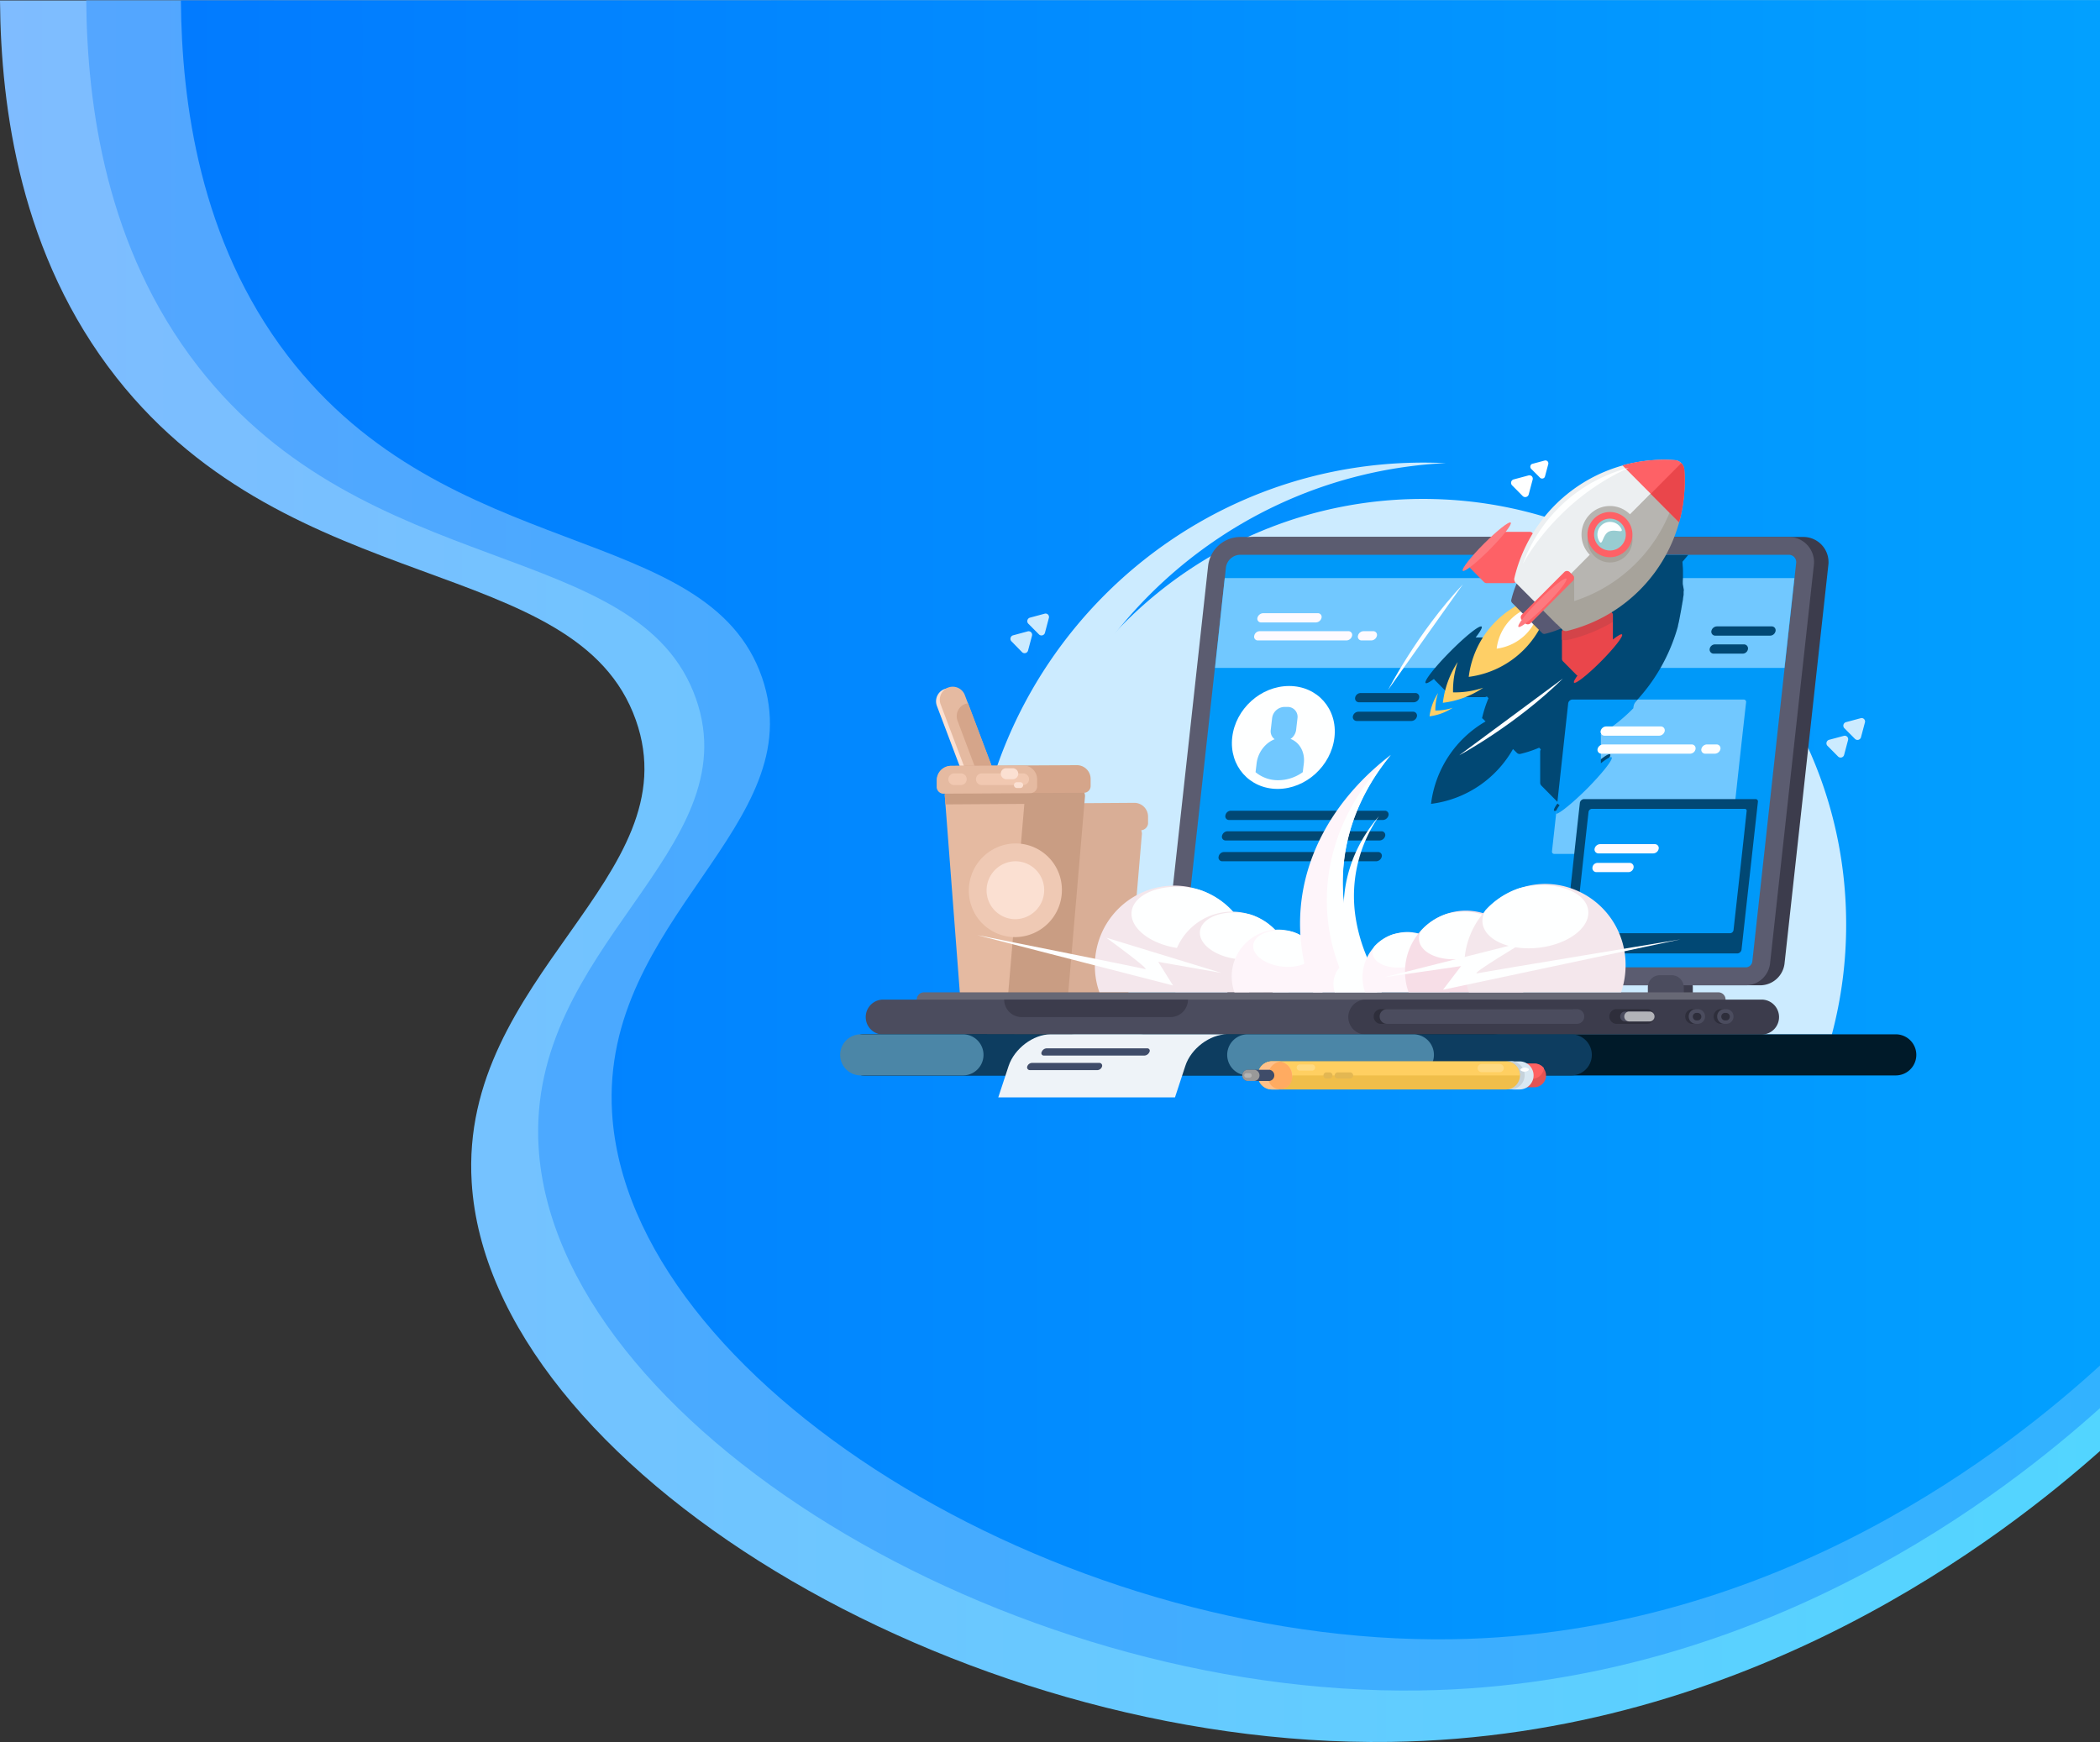 <svg id="Layer_2" data-name="Layer 2" xmlns="http://www.w3.org/2000/svg" xmlns:xlink="http://www.w3.org/1999/xlink" viewBox="0 0 936.89 777.25"><rect x="0" y="0" width="936.89" height="777.25" fill="#333333" stroke="none"/><defs><style>.cls-1{fill:url(#linear-gradient);}.cls-2{fill:url(#linear-gradient-2);}.cls-3{fill:url(#linear-gradient-3);}.cls-4{fill:#ccebff;}.cls-10,.cls-11,.cls-12,.cls-13,.cls-14,.cls-15,.cls-16,.cls-17,.cls-18,.cls-19,.cls-20,.cls-21,.cls-22,.cls-23,.cls-24,.cls-25,.cls-26,.cls-27,.cls-28,.cls-29,.cls-30,.cls-31,.cls-32,.cls-33,.cls-34,.cls-35,.cls-36,.cls-4,.cls-43,.cls-44,.cls-45,.cls-46,.cls-47,.cls-48,.cls-49,.cls-5,.cls-50,.cls-51,.cls-52,.cls-53,.cls-54,.cls-55,.cls-56,.cls-57,.cls-58,.cls-6,.cls-7,.cls-8,.cls-9{fill-rule:evenodd;}.cls-5{fill:#d9ae96;}.cls-6{fill:#fbe0d2;}.cls-7{fill:#e5baa1;}.cls-8{fill:#d5a58a;}.cls-9{fill:#c99d83;}.cls-10{fill:#efc9b4;}.cls-11{fill:#f1c8b1;}.cls-12{fill:#3c3c4c;}.cls-13{fill:#5b5c70;}.cls-14{fill:#0099f9;}.cls-15{fill:#014874;}.cls-16{fill:#71c8ff;}.cls-17{fill:#4b4c5e;}.cls-18{fill:#676875;}.cls-19{fill:#2e2e3b;}.cls-20{fill:#b2b3b8;}.cls-21{fill:#f4e7ec;}.cls-22{fill:#feffff;}.cls-23{fill:#fef5fa;}.cls-24{fill:#fdfaff;}.cls-25{fill:#001a29;}.cls-26{fill:#0d3d60;}.cls-27{fill:#4b86a7;}.cls-28{fill:#5c8094;}.cls-29{fill:#fecf66;}.cls-30,.cls-39{fill:#fe6166;}.cls-31,.cls-42{fill:#ea464b;}.cls-32{fill:#d34449;}.cls-33{fill:#585973;}.cls-34{fill:#eceff1;}.cls-35,.cls-38{fill:#a7a39b;}.cls-36,.cls-37{fill:#b7b5b1;}.cls-40{fill:#98ccd1;}.cls-41{fill:#fe7a7f;}.cls-43{fill:#e35454;}.cls-44{fill:#ff6161;}.cls-45{fill:#d9e8f2;}.cls-46{fill:#c5d2db;}.cls-47{fill:#f0be4a;}.cls-48{fill:#ffcf61;}.cls-49{fill:#ffc18a;}.cls-50{fill:#ffab61;}.cls-51{fill:#3f4c69;}.cls-52{fill:#999;}.cls-53{fill:#e3b752;}.cls-54{fill:#b3b3b3;}.cls-55{fill:#fff;}.cls-56{fill:#ffda82;}.cls-57{fill:#eef3f8;}.cls-58{fill:#f7dee7;}</style><linearGradient id="linear-gradient" y1="388.67" x2="936.89" y2="388.67" gradientUnits="userSpaceOnUse"><stop offset="0" stop-color="#7fbcff"/><stop offset="1" stop-color="#52d5ff"/></linearGradient><linearGradient id="linear-gradient-2" x1="38.48" y1="377.2" x2="936.89" y2="377.2" gradientUnits="userSpaceOnUse"><stop offset="0" stop-color="#54a6ff"/><stop offset="1" stop-color="#32b2ff"/></linearGradient><linearGradient id="linear-gradient-3" x1="80.7" y1="365.77" x2="936.89" y2="365.77" gradientUnits="userSpaceOnUse"><stop offset="0" stop-color="#027bff"/><stop offset="1" stop-color="#02a0ff"/></linearGradient></defs><title>rocket-illustration</title><path class="cls-1" d="M0,.2C.38,48.42,9.13,114.05,52,168.51c78.47,99.64,205.37,78.37,231.68,152.79,24.78,70.09-78.94,114-73.24,206.26C218.29,654.34,427,780,620.4,777.2,781,774.88,895.09,684.45,936.89,647.41V.1Z"/><path class="cls-2" d="M38.48.2c.37,46.8,8.76,110.48,49.89,163.34,75.24,96.7,196.93,76.06,222.16,148.27,23.76,68-75.7,110.63-70.23,200.17C247.81,635,448,757,633.4,754.25c154-2.25,263.4-90,303.49-126V.1Z"/><path class="cls-3" d="M80.7.19c.35,45.39,8.35,107.14,47.54,158.4C200,252.35,315.92,232.34,340,302.37c22.64,65.95-72.14,107.27-66.93,194.1C280.19,615.78,471,734,647.67,731.4c146.79-2.19,251-87.29,289.22-122.14V.1Z"/><path class="cls-4" d="M634.88,222.61c104.23,0,188.76,85,188.76,189.8a190.22,190.22,0,0,1-6.38,49.15H452.51a190.19,190.19,0,0,1-6.38-49.15C446.13,307.54,530.58,222.61,634.88,222.61Z"/><path class="cls-5" d="M509.14,370.45a4,4,0,0,1,.31,1.6l-8.66,101.67a3.94,3.94,0,0,1-3.87,3.82l-26.69-.23h-.08l-7.6-.08h-4.18a4,4,0,0,1-3.73-3.9l-7.75-101.66v-.46a.74.74,0,0,1,.07-.38h-1.59l-.16-.08h-.53l-.15-.08-.08-.07a1.06,1.06,0,0,0-.15-.15l-.07-.08-.08-.08-.08-.07-.07-.08-.08-.08-.07-.07-.08-.16-.08-.15v-.23l-.07-.15v-5.58a.51.51,0,0,1,.07-.31v-.15l.08-.15.08-.16.07-.3.08-.16.07-.15.08-.15.08-.15.07-.16.08-.15.07-.15.08-.16.08-.15.07-.15.08-.15.07-.16.08-.15.08-.15.07-.08.08-.07.07-.08.08-.08.08-.07.07-.08.08-.08.08-.07.15-.08.15-.08.15-.07.15-.08.16-.08.15-.07.15-.08.15-.07.15-.08.16-.08.15-.07.15-.08.15-.08.15-.07.16-.08.15-.08.15-.07.15-.08h1.52l17.87-.08,14.44-.07h.08l23.8-.16a6.14,6.14,0,0,1,6.15,6.12v3.21A3.41,3.41,0,0,1,509.14,370.45Z"/><path class="cls-4" d="M635.05,206.4c3.33,0,6.68.08,10,.23-106.66,5.2-191.57,93.87-191.57,202.42a202.22,202.22,0,0,0,6.84,52.44H440.35a205.71,205.71,0,0,1-6.84-52.44C433.51,297.14,523.74,206.4,635.05,206.4Z"/><path class="cls-6" d="M421.34,307.46A5.83,5.83,0,0,0,418,315l13.38,35.39a5.78,5.78,0,1,0,10.79-4.13l-13.38-35.39A5.78,5.78,0,0,0,421.34,307.46Z"/><path class="cls-7" d="M423,306.77a5.83,5.83,0,0,0-3.35,7.49l13.38,35.39a5.78,5.78,0,1,0,10.8-4.12l-13.38-35.4A5.78,5.78,0,0,0,423,306.77Z"/><path class="cls-8" d="M439.13,353.32a8.18,8.18,0,0,0,1.37-.3,5.83,5.83,0,0,0,3.35-7.49L431.91,313.8a9.64,9.64,0,0,0-1.37.31,5.83,5.83,0,0,0-3.34,7.49Z"/><path class="cls-9" d="M445.9,351.18l34.36.23a3.75,3.75,0,0,1,3.8,3.9L475.39,457a3.93,3.93,0,0,1-3.87,3.82l-34.36-.23a4,4,0,0,0,3.8-3.82l8.66-101.67A3.82,3.82,0,0,0,445.9,351.18Z"/><path class="cls-7" d="M425.45,351l28.05.23h.08a3.81,3.81,0,0,1,3.72,3.9L448.64,456.9a4,4,0,0,1-3.81,3.82h-.07l-11.71-.08H433a4,4,0,0,1-3.73-3.89L421.5,354.93a3.76,3.76,0,0,1,3.8-3.82Z"/><path class="cls-9" d="M427.81,351.11l27.21.15h.08a3.85,3.85,0,0,1,3.88,3.9l-.31,3.51-36.87.23-.3-4a3.81,3.81,0,0,1,3.57-3.82Z"/><path class="cls-10" d="M453,376.33a20.68,20.68,0,0,1,20.75,20.79,21,21,0,0,1-20.75,21,20.68,20.68,0,0,1-20.76-20.79A21,21,0,0,1,453,376.33Z"/><path class="cls-8" d="M424.23,341.7l56.18-.3a6.13,6.13,0,0,1,6.16,6.11v3.21a3,3,0,0,1-3,3L421,354a3,3,0,0,1-3-2.9v-3.22A6.42,6.42,0,0,1,424.23,341.7Z"/><path class="cls-7" d="M424.23,341.7l32.31-.15a6.14,6.14,0,0,1,6.16,6.12v3.21a3,3,0,0,1-3,3l-38.78.23a3,3,0,0,1-3-2.91V348A6.43,6.43,0,0,1,424.23,341.7Z"/><path class="cls-6" d="M453,384.28a12.85,12.85,0,0,1,12.85,12.84,13,13,0,0,1-12.85,13,12.85,12.85,0,0,1-12.85-12.84A13,13,0,0,1,453,384.28Z"/><path class="cls-11" d="M438,345.07h18.48a2.6,2.6,0,0,1,0,5.2H438a2.57,2.57,0,0,1-2.58-2.6A2.61,2.61,0,0,1,438,345.07Z"/><path class="cls-11" d="M425.68,345.07h3a2.6,2.6,0,0,1,0,5.2h-3a2.57,2.57,0,0,1-2.59-2.6A2.67,2.67,0,0,1,425.68,345.07Z"/><path class="cls-6" d="M453.65,349h1.52a1.3,1.3,0,1,1,0,2.6h-1.52a1.33,1.33,0,0,1-1.29-1.29A1.29,1.29,0,0,1,453.65,349Z"/><path class="cls-6" d="M448.94,342.77h2.89a2.45,2.45,0,0,1,0,4.9h-2.89a2.46,2.46,0,0,1-2.43-2.45A2.36,2.36,0,0,1,448.94,342.77Z"/><path class="cls-12" d="M744.58,435.11h5.25a5.44,5.44,0,0,1,5.4,5.43v4.28a5.44,5.44,0,0,1-5.4,5.43h-5.25a5.42,5.42,0,0,1-5.38-5.43v-4.28A5.42,5.42,0,0,1,744.58,435.11Z"/><path class="cls-12" d="M557.11,435.11h5.25a5.44,5.44,0,0,1,5.4,5.43v4.28a5.44,5.44,0,0,1-5.4,5.43h-5.25a5.43,5.43,0,0,1-5.39-5.43v-4.28A5.38,5.38,0,0,1,557.11,435.11Z"/><path class="cls-12" d="M534.46,439.62H785.57a11,11,0,0,0,10.56-9.55l19.54-177.72a11.23,11.23,0,0,0-11.25-12.77H559.62a14.55,14.55,0,0,0-14,12.77L526,430.07A8.35,8.35,0,0,0,534.46,439.62Z"/><path class="cls-13" d="M528,439.62H779.1a11,11,0,0,0,10.57-9.55l19.54-177.72a11.25,11.25,0,0,0-11.34-12.77H553.08A14.56,14.56,0,0,0,539,252.35L519.49,430.07A8.43,8.43,0,0,0,528,439.62Z"/><path class="cls-14" d="M528,431.6H779.1a3,3,0,0,0,2.66-2.45l19.55-177.72a3.31,3.31,0,0,0-3.35-3.9H553.08a6.55,6.55,0,0,0-6.14,5.65L527.39,430.91C527.39,431.45,527.47,431.6,528,431.6Z"/><path class="cls-15" d="M549.13,361.73h68.66a1.65,1.65,0,0,1,1.67,2.07,2.69,2.69,0,0,1-2.44,2.06H548.37a1.64,1.64,0,0,1-1.66-2.06A2.5,2.5,0,0,1,549.13,361.73Zm-3,18.42h68.65a1.66,1.66,0,0,1,1.68,2.07,2.67,2.67,0,0,1-2.44,2.06H545.33a1.65,1.65,0,0,1-1.66-2.06A2.52,2.52,0,0,1,546.09,380.15Zm1.52-9.25h68.65a1.66,1.66,0,0,1,1.68,2.07A2.67,2.67,0,0,1,615.5,375H546.85a1.64,1.64,0,0,1-1.66-2.06A2.58,2.58,0,0,1,547.61,370.9Z"/><path class="cls-16" d="M796.13,298l4.42-40.06H546.4L542.07,298Z"/><path class="cls-17" d="M553,435.11h5.24a5.44,5.44,0,0,1,5.4,5.43v4.28a5.44,5.44,0,0,1-5.4,5.43H553a5.44,5.44,0,0,1-5.4-5.43v-4.28A5.44,5.44,0,0,1,553,435.11Z"/><path class="cls-17" d="M740.56,435.11h5.25a5.45,5.45,0,0,1,5.4,5.43v4.28a5.45,5.45,0,0,1-5.4,5.43h-5.25a5.43,5.43,0,0,1-5.39-5.43v-4.28A5.37,5.37,0,0,1,740.56,435.11Z"/><path class="cls-18" d="M412.22,442.76H766.63a3.21,3.21,0,0,1,0,6.42H412.22a3.21,3.21,0,0,1,0-6.42Z"/><path class="cls-17" d="M393.75,446H666.51a7.8,7.8,0,0,1,0,15.59H393.75a7.8,7.8,0,0,1,0-15.59Z"/><path class="cls-12" d="M448,446h82a7.81,7.81,0,0,1-7.75,7.8H455.78A7.81,7.81,0,0,1,448,446Z"/><path class="cls-12" d="M609.05,446H786.18a7.8,7.8,0,0,1,0,15.59H609.05a7.8,7.8,0,0,1,0-15.59Z"/><path class="cls-19" d="M721.09,450.25h13.85a3.29,3.29,0,0,1,0,6.57H721.09a3.29,3.29,0,0,1,0-6.57Z"/><path class="cls-17" d="M724.89,451.32h9.35a2.22,2.22,0,1,1,0,4.43h-9.35a2.22,2.22,0,0,1,0-4.43Z"/><path class="cls-20" d="M726.72,451.32h9.36a2.22,2.22,0,0,1,0,4.43h-9.36a2.22,2.22,0,0,1,0-4.43Z"/><path class="cls-19" d="M616.11,450.25h85.07a3.29,3.29,0,0,1,0,6.57H616.11a3.25,3.25,0,0,1-3.27-3.28A3.3,3.3,0,0,1,616.11,450.25Z"/><path class="cls-17" d="M618.62,450.25h85.07a3.29,3.29,0,0,1,0,6.57H618.62a3.29,3.29,0,0,1,0-6.57Z"/><path class="cls-19" d="M754.93,450.25h.9a3.29,3.29,0,0,1,0,6.57h-.9a3.29,3.29,0,0,1,0-6.57Z"/><path class="cls-17" d="M756.68,450.25h.9a3.29,3.29,0,0,1,0,6.57h-.9a3.26,3.26,0,0,1-3.28-3.28A3.22,3.22,0,0,1,756.68,450.25Z"/><path class="cls-19" d="M756.9,451.93h.45a1.68,1.68,0,1,1,0,3.36h-.45a1.69,1.69,0,0,1-1.67-1.68A1.64,1.64,0,0,1,756.9,451.93Z"/><path class="cls-19" d="M767.62,450.25h.92a3.29,3.29,0,0,1,0,6.57h-.92a3.29,3.29,0,0,1,0-6.57Z"/><path class="cls-17" d="M769.37,450.25h.92a3.29,3.29,0,0,1,0,6.57h-.92a3.25,3.25,0,0,1-3.27-3.28A3.21,3.21,0,0,1,769.37,450.25Z"/><path class="cls-21" d="M523.89,395.14a35.51,35.51,0,0,0-35.42,35.62,34.41,34.41,0,0,0,2,11.92h66.82a36.38,36.38,0,0,0,2-11.92A35.57,35.57,0,0,0,523.89,395.14Z"/><path class="cls-22" d="M550.05,406.68A34.89,34.89,0,0,0,535.14,397a40.1,40.1,0,0,0-7.06-1.22c-12.84-1-23.27,4.35-23.27,11.92s10.43,14.6,23.27,15.6,23.26-4.36,23.26-11.93A9.67,9.67,0,0,0,550.05,406.68Z"/><path class="cls-21" d="M549.67,406.76a26.82,26.82,0,0,0-26.77,26.9,27.59,27.59,0,0,0,1.53,9H574.9a27.33,27.33,0,0,0,1.53-9A26.78,26.78,0,0,0,549.67,406.76Z"/><path class="cls-22" d="M569.44,415.47a26.65,26.65,0,0,0-11.25-7.34,30.42,30.42,0,0,0-5.33-.92c-9.73-.76-17.55,3.29-17.55,9s7.9,11,17.55,11.78,17.57-3.29,17.57-9A7.65,7.65,0,0,0,569.44,415.47Z"/><path class="cls-23" d="M570.34,414.78a20.92,20.92,0,0,0-20.83,21,21.72,21.72,0,0,0,1.22,7H590a22,22,0,0,0,1.22-7A20.88,20.88,0,0,0,570.34,414.78Z"/><path class="cls-22" d="M585.71,421.58a21.17,21.17,0,0,0-8.75-5.73,18.72,18.72,0,0,0-4.19-.69c-7.52-.61-13.68,2.53-13.68,7s6.16,8.56,13.68,9.17,13.69-2.52,13.69-7A5.12,5.12,0,0,0,585.71,421.58Z"/><path class="cls-23" d="M585.85,442.76A84.09,84.09,0,0,1,580,412.11c0-29.43,15.5-56.11,40.52-75.3-13.6,16.44-21.52,36-21.52,57,0,17.65,5.56,34.32,15.44,48.92Z"/><path class="cls-22" d="M605.93,427.93A11.07,11.07,0,0,1,617,439a12.49,12.49,0,0,1-.62,3.75H595.5a12.12,12.12,0,0,1-.6-3.75A11,11,0,0,1,605.93,427.93Z"/><path class="cls-22" d="M620.45,336.89c-13.53,16.43-21.37,36-21.37,56.95a84.94,84.94,0,0,0,9.27,38.45H597.8a83.49,83.49,0,0,1-5.86-30.66C592,377.25,602.65,354.77,620.45,336.89Z"/><path class="cls-16" d="M779,313.34a1.05,1.05,0,0,0-1.07-1.22h-76.4a2,2,0,0,0-1.9,1.76c-2.43,21.94-4.78,43.95-7.22,65.89a1,1,0,0,0,1.07,1.22h76.4a2,2,0,0,0,1.89-1.75C774.17,357.22,776.51,335.28,779,313.34Z"/><path class="cls-15" d="M784.27,357.76a1.05,1.05,0,0,0-1.06-1.23H706.72a2,2,0,0,0-1.89,1.76c-2.44,21.94-4.79,43.95-7.23,65.89a1.06,1.06,0,0,0,1.08,1.23h76.4a2,2,0,0,0,1.89-1.76Q780.62,390.62,784.27,357.76Z"/><path class="cls-14" d="M779.25,361.88a.84.84,0,0,0-.83-1h-68.2a1.62,1.62,0,0,0-1.51,1.38c-2,17.73-3.88,35.39-5.86,53.12a.85.85,0,0,0,.84,1h68.18a1.62,1.62,0,0,0,1.52-1.38C775.37,397.28,777.35,379.62,779.25,361.88Z"/><path class="cls-24" d="M563.5,273.6h24.4a1.65,1.65,0,0,1,1.68,2.06,2.67,2.67,0,0,1-2.5,2.06H562.67a1.65,1.65,0,0,1-1.68-2.06A2.75,2.75,0,0,1,563.5,273.6Z"/><path class="cls-24" d="M562,281.62h39.53a1.66,1.66,0,0,1,1.68,2.06,2.67,2.67,0,0,1-2.44,2.07H561.22a1.65,1.65,0,0,1-1.66-2.07A2.51,2.51,0,0,1,562,281.62Z"/><path class="cls-24" d="M608.29,281.62h4.32a1.66,1.66,0,0,1,1.68,2.06,2.67,2.67,0,0,1-2.44,2.07h-4.33a1.66,1.66,0,0,1-1.68-2.07A2.62,2.62,0,0,1,608.29,281.62Z"/><path class="cls-19" d="M769.59,451.93h.47a1.68,1.68,0,0,1,0,3.36h-.47a1.69,1.69,0,0,1-1.66-1.68A1.64,1.64,0,0,1,769.59,451.93Z"/><path class="cls-22" d="M575.13,306.08c12.62,0,21.68,10.25,20.22,22.93S582.58,352,570,352,548.31,341.7,549.74,329,562.51,306.08,575.13,306.08Z"/><path class="cls-16" d="M581.21,344.53a18.86,18.86,0,0,1-10.94,3.59,15.55,15.55,0,0,1-10.12-3.59l.46-3.82c.7-6.42,6-11.62,11.86-11.62s10,5.2,9.21,11.62Z"/><path class="cls-16" d="M573.08,315.41h1.38a4.41,4.41,0,0,1,4.4,5l-.61,5.28a5.78,5.78,0,0,1-5.54,5h-1.38a4.4,4.4,0,0,1-4.4-5l.61-5.28A5.7,5.7,0,0,1,573.08,315.41Z"/><path class="cls-15" d="M607,309.22h24.41a1.71,1.71,0,0,1,1.74,2.06,2.51,2.51,0,0,1-2.42,2.06h-24.4a1.73,1.73,0,0,1-1.75-2.06A2.5,2.5,0,0,1,607,309.22Z"/><path class="cls-15" d="M606,317.55H630.4a1.73,1.73,0,0,1,1.75,2.06,2.59,2.59,0,0,1-2.44,2.07H605.32a1.74,1.74,0,0,1-1.75-2.07A2.58,2.58,0,0,1,606,317.55Z"/><path class="cls-25" d="M385.54,461.49H845.77a9.17,9.17,0,0,1,0,18.34H385.54a9.17,9.17,0,0,1,0-18.34Z"/><path class="cls-26" d="M385.54,461.49H701a9.17,9.17,0,0,1,0,18.34H385.54a9.17,9.17,0,0,1,0-18.34Z"/><path class="cls-27" d="M556.67,461.49h73.89a9.17,9.17,0,0,1,0,18.34H556.67a9.17,9.17,0,0,1,0-18.34Z"/><path class="cls-28" d="M480,461.49h28.05a9.17,9.17,0,0,1,0,18.34H480a9.17,9.17,0,0,1,0-18.34Z"/><path class="cls-15" d="M661.34,319.84a53.77,53.77,0,0,1,2.74-8.33l-.46-.46a1.18,1.18,0,0,0-.29-.31,1.82,1.82,0,0,1-1.08.31H648.42a1.87,1.87,0,0,1-1.36-.61l-6.93-7a2.5,2.5,0,0,1-.38-.53c-2,1.45-3.35,2.22-3.73,1.83-.82-.84,4.11-7.11,11-14.06s13.15-11.93,14-11.09c.38.39-.6,2.22-2.67,4.82h12.47a1.91,1.91,0,0,1,1.37.61l.15.15A77.67,77.67,0,0,1,684,270.46a79.49,79.49,0,0,1,35-20.56l.38-.08a13.87,13.87,0,0,1,1.61-.38H721l.77-.15.38-.08.76-.15H723l.38-.08.38-.08.38-.07c.54-.08,1.14-.23,1.68-.31l.39-.07.38-.08.44-.08.46-.07.46-.08.45-.08.38-.07.46-.08.46-.07.38-.08.45-.08.38-.08h22.28l-2.59,3.06c.08.69.08,1.46.15,2.14s.09,1.46.09,2.14v2.14a15.93,15.93,0,0,1-.09,2.07v1.37l.47,2.68v.08l-.09.76v1.38l-.07.38-.08.46v.07l-.08.46-.06.61v.16l-.09.38-.07.46-.08.38-.08.46-.06.46-.09.38-.07.46-.08.46-.08.45-.06.46-.09.39-.08.38c-.07.53-.21,1.14-.3,1.68l-.08.38-.06.38-.09.39v.07l-.15.77-.08.38-.15.76v.08a16.09,16.09,0,0,0-.38,1.6l-.06.39a80.87,80.87,0,0,1-35.13,46.86l.16.15v12.69c2.57-2.07,4.39-3.14,4.77-2.68.85.84-4.1,7.11-11,14.07s-13.14,11.92-14,11.08c-.38-.38.38-1.76,1.84-3.75a1.3,1.3,0,0,1-.54-.38l-6.92-7a1.92,1.92,0,0,1-.61-1.38V335.43a1.84,1.84,0,0,1,.31-1.07,1.22,1.22,0,0,1-.31-.3l-.46-.46a49,49,0,0,1-8.28,2.75,1.66,1.66,0,0,1-1.66-.46L675,334.21a49,49,0,0,1-36.56,24.46,49.39,49.39,0,0,1,24.33-36.77l-1.68-1.68C661.34,321.07,661.2,320.45,661.34,319.84Z"/><path class="cls-4" d="M822.58,328.33l-6.53,1.75a1.61,1.61,0,0,0-1.15,1.15,1.58,1.58,0,0,0,.39,1.53l4.79,4.82a1.58,1.58,0,0,0,1.51.38,1.6,1.6,0,0,0,1.14-1.15l1.75-6.57a1.6,1.6,0,0,0-.38-1.53A1.57,1.57,0,0,0,822.58,328.33Z"/><path class="cls-22" d="M697.31,302.72,651,337S675.86,323.74,697.31,302.72Z"/><path class="cls-29" d="M655.26,302a42.22,42.22,0,0,1,36.57-36.76A42.22,42.22,0,0,1,655.26,302Z"/><path class="cls-22" d="M667.72,289.42A22.3,22.3,0,0,1,674,276.35,21.89,21.89,0,0,1,687,270a22.24,22.24,0,0,1-6.32,13.07A22.63,22.63,0,0,1,667.72,289.42Z"/><path class="cls-30" d="M683.7,237.82l5.92,6a1.71,1.71,0,0,1,0,2.45l-13.3,13.38a1.82,1.82,0,0,1-1.22.53H663.24a1.63,1.63,0,0,1-1.22-.53l-5.93-6a1.73,1.73,0,0,1,0-2.44l13.31-13.38a1.79,1.79,0,0,1,1.21-.53h11.86A1.62,1.62,0,0,1,683.7,237.82Z"/><path class="cls-31" d="M719.05,273.37l-5.94-6a1.67,1.67,0,0,0-2.42,0l-13.32,13.38a1.89,1.89,0,0,0-.53,1.22v11.93a1.62,1.62,0,0,0,.53,1.22l5.94,6a1.69,1.69,0,0,0,2.43,0l13.31-13.37a1.9,1.9,0,0,0,.53-1.23V274.59A1.85,1.85,0,0,0,719.05,273.37Z"/><path class="cls-32" d="M719.05,273.37l-5.94-6a1.67,1.67,0,0,0-2.42,0l-13.32,13.38a1.89,1.89,0,0,0-.53,1.22v3.44a5.62,5.62,0,0,0,3.2,0,70.94,70.94,0,0,0,19.46-7.87v-3.06A1.41,1.41,0,0,0,719.05,273.37Z"/><path class="cls-33" d="M674.26,267.56a44.55,44.55,0,0,1,11.71-21,44,44,0,0,1,34.36-12.92,3,3,0,0,1,2.81,2.83,44.34,44.34,0,0,1-33.75,46.32,1.42,1.42,0,0,1-1.43-.38L674.64,269A1.46,1.46,0,0,1,674.26,267.56Z"/><path class="cls-34" d="M675.63,257.85a68.58,68.58,0,0,1,71.46-52.52,4.61,4.61,0,0,1,3.36,1.76L687,270.84l-10.72-10.77A2.2,2.2,0,0,1,675.63,257.85Z"/><path class="cls-35" d="M750.07,206.63a4.84,4.84,0,0,1,1.37,3,68.78,68.78,0,0,1-52.23,71.86,2.19,2.19,0,0,1-2.22-.61l-10.41-10.4Z"/><path class="cls-36" d="M691.68,265.26l58.15-58.47a68.72,68.72,0,0,1-52.31,62.75,2.15,2.15,0,0,1-2.19-.61Z"/><path class="cls-35" d="M694.49,278.41l-7.91-8L701,255.94l.77.76a1.84,1.84,0,0,1,.53,1.22v11.93a1.62,1.62,0,0,1-.53,1.22Z"/><path class="cls-30" d="M723.83,207.63a69.27,69.27,0,0,1,23.26-2.37,4.61,4.61,0,0,1,4.34,4.35,69.17,69.17,0,0,1-2.35,23.4Z"/><path class="cls-31" d="M750.07,206.63a4.78,4.78,0,0,1,1.36,3,69.17,69.17,0,0,1-2.35,23.4l-12.62-12.69Z"/><path class="cls-37" d="M727.23,247.56a12.79,12.79,0,0,0,0-18.05,12.62,12.62,0,0,0-17.94,0,12.81,12.81,0,0,0,0,18.05A12.64,12.64,0,0,0,727.23,247.56Z"/><path class="cls-30" d="M678.9,276.58l1.53,1.53a1.75,1.75,0,0,0,2.36,0l19-19a1.78,1.78,0,0,0,0-2.37l-1.53-1.53a1.72,1.72,0,0,0-2.34,0l-18.94,19A1.71,1.71,0,0,0,678.9,276.58Z"/><path class="cls-38" d="M725.38,248a10.13,10.13,0,0,0,0-14.27,10,10,0,0,0-14.19,0,10.13,10.13,0,0,0,0,14.27A10,10,0,0,0,725.38,248Z"/><path class="cls-39" d="M725.35,245.67a10.13,10.13,0,0,0,0-14.27,10,10,0,0,0-14.18,0,10.11,10.11,0,0,0,0,14.27A10,10,0,0,0,725.35,245.67Z"/><path class="cls-40" d="M721.8,244.68a7.14,7.14,0,0,0,2.58-9.72,7.06,7.06,0,0,0-9.66-2.6,7.14,7.14,0,0,0-2.59,9.71A7.07,7.07,0,0,0,721.8,244.68Z"/><path class="cls-22" d="M715.47,233.62a5.67,5.67,0,0,1,7.75,2.06c1.61,2.75-2.89.08-5.63,1.61s-2.65,6.8-4.17,4.05A5.68,5.68,0,0,1,715.47,233.62Z"/><path class="cls-22" d="M679.44,251.5a68.79,68.79,0,0,1,47.28-42.8,103.15,103.15,0,0,0-30.78,21.4A101.91,101.91,0,0,0,679.44,251.5Z"/><path class="cls-29" d="M643.71,313.57a42.4,42.4,0,0,1,6.62-18.19,39.71,39.71,0,0,0-2.07,13.53,39,39,0,0,0,13.46-2.06A40.54,40.54,0,0,1,643.71,313.57Z"/><path class="cls-41" d="M664.59,245.22c5.91-5.94,10.12-11.33,9.41-12.05s-6.07,3.52-12,9.46-10.12,11.34-9.4,12.05S658.69,251.16,664.59,245.22Z"/><path class="cls-42" d="M714.24,295.13c5.91-5.94,10.12-11.34,9.41-12.06s-6.07,3.52-12,9.46-10.12,11.34-9.42,12.06S708.33,301.07,714.24,295.13Z"/><path class="cls-41" d="M689.42,270.23c5.91-5.94,10.12-11.34,9.41-12.05s-6.09,3.52-12,9.46-10.11,11.33-9.39,12.05S683.51,276.17,689.42,270.23Z"/><path class="cls-22" d="M681.87,212.14l-6.54,1.76A1.56,1.56,0,0,0,674.2,215a1.6,1.6,0,0,0,.38,1.53l4.78,4.82a1.59,1.59,0,0,0,1.52.38,1.57,1.57,0,0,0,1.14-1.15l1.75-6.57a1.58,1.58,0,0,0-.38-1.53A1.61,1.61,0,0,0,681.87,212.14Z"/><path class="cls-22" d="M689.09,205.49l-5.39,1.45a1.19,1.19,0,0,0-.91.92,1.39,1.39,0,0,0,.29,1.3l4,4a1.35,1.35,0,0,0,1.29.31,1.23,1.23,0,0,0,.91-.92l1.45-5.43a1.36,1.36,0,0,0-.31-1.3A1.34,1.34,0,0,0,689.09,205.49Z"/><path class="cls-29" d="M637.77,319.61a24.5,24.5,0,0,1,3.81-10.39,23.77,23.77,0,0,0-1.22,7.79,23.53,23.53,0,0,0,7.75-1.22A24.31,24.31,0,0,1,637.77,319.61Z"/><path class="cls-22" d="M652.68,260.68l-33.37,47.08C619.37,307.76,632.15,282.54,652.68,260.68Z"/><path class="cls-14" d="M730.52,312.12h-29a2,2,0,0,0-1.9,1.76l-4.87,44.49.54.53a2.1,2.1,0,0,0,.54.39,11.07,11.07,0,0,0-1.37,2.06l-.23,1.76c1.44,0,7.29-4.74,13.76-11.16,6.91-7,11.86-13.23,11-14.07-.38-.38-2.2.61-4.78,2.68V327.87l-.16-.16A76.75,76.75,0,0,0,728.7,316,5.56,5.56,0,0,1,730.52,312.12Z"/><path class="cls-22" d="M715.17,332.15H754.7a1.75,1.75,0,0,1,1.75,2.06,2.53,2.53,0,0,1-2.44,2.07H714.48a1.74,1.74,0,0,1-1.75-2.07A2.67,2.67,0,0,1,715.17,332.15Z"/><path class="cls-22" d="M761.46,332.15h4.34a1.74,1.74,0,0,1,1.75,2.06,2.6,2.6,0,0,1-2.44,2.07h-4.32a1.73,1.73,0,0,1-1.75-2.07A2.65,2.65,0,0,1,761.46,332.15Z"/><path class="cls-22" d="M716.54,324.12h24.4a1.75,1.75,0,0,1,1.75,2.07,2.6,2.6,0,0,1-2.44,2.06h-24.4a1.74,1.74,0,0,1-1.75-2.06A2.61,2.61,0,0,1,716.54,324.12Z"/><path class="cls-24" d="M713.8,376.64h24.41A1.73,1.73,0,0,1,740,378.7a2.53,2.53,0,0,1-2.44,2.07h-24.4a1.74,1.74,0,0,1-1.75-2.07A2.58,2.58,0,0,1,713.8,376.64Z"/><path class="cls-24" d="M712.73,385H727a1.78,1.78,0,0,1,1.81,2.06,2.37,2.37,0,0,1-2.28,2.07H712.27a1.78,1.78,0,0,1-1.81-2.07A2.29,2.29,0,0,1,712.73,385Z"/><path class="cls-15" d="M766,279.48h24.4a1.74,1.74,0,0,1,1.75,2.07,2.52,2.52,0,0,1-2.43,2.06H765.26a1.74,1.74,0,0,1-1.75-2.06A2.6,2.6,0,0,1,766,279.48Z"/><path class="cls-15" d="M765,287.51H778a1.79,1.79,0,0,1,1.83,2.06,2.39,2.39,0,0,1-2.29,2.07H764.58a1.8,1.8,0,0,1-1.83-2.07A2.43,2.43,0,0,1,765,287.51Z"/><path class="cls-43" d="M676.09,474.56h8.6a5.28,5.28,0,0,1,0,10.55h-8.6a5.28,5.28,0,0,1,0-10.55Z"/><path class="cls-44" d="M676.09,474.56h8.6a5.2,5.2,0,0,1,4.1,2,5.3,5.3,0,0,1-5.24,4.81H675a5.24,5.24,0,0,1-4.12-2A5.31,5.31,0,0,1,676.09,474.56Z"/><path class="cls-45" d="M675.19,473.56h2.73a6.27,6.27,0,0,1,0,12.54h-2.73a6.27,6.27,0,0,1,0-12.54Z"/><path class="cls-46" d="M674.58,486a6.3,6.3,0,1,1,5.62-6.26A6.29,6.29,0,0,1,674.58,486Z"/><path class="cls-47" d="M567.46,473.56H671.83a6.27,6.27,0,0,1,0,12.54H567.46a6.27,6.27,0,0,1,0-12.54Z"/><path class="cls-48" d="M567.46,473.56H671.83a6.29,6.29,0,0,1,6.24,6.27H564.34a3,3,0,0,1-2.82-1.83A6.16,6.16,0,0,1,567.46,473.56Z"/><path class="cls-49" d="M567.46,473.56h2.74a6.27,6.27,0,0,1,0,12.54h-2.74a6.27,6.27,0,0,1,0-12.54Z"/><path class="cls-50" d="M571.1,473.64a6.31,6.31,0,0,1,5.33,6.19,5.38,5.38,0,1,1-10.64,0A6.31,6.31,0,0,1,571.1,473.64Z"/><path class="cls-51" d="M556.44,477.31h9.88a2.52,2.52,0,0,1,0,5h-9.88a2.52,2.52,0,0,1,0-5Z"/><path class="cls-52" d="M556.44,477.31h3.27a2.52,2.52,0,0,1,0,5h-3.27a2.52,2.52,0,0,1,0-5Z"/><path class="cls-53" d="M596.72,478.46h5.71a1.38,1.38,0,0,1,0,2.75h-5.71a1.38,1.38,0,0,1,0-2.75Z"/><path class="cls-53" d="M591.71,478.46h1.51a1.38,1.38,0,0,1,0,2.75h-1.51a1.38,1.38,0,0,1,0-2.75Z"/><path class="cls-54" d="M556.13,478.84h1.3a1,1,0,0,1,0,2h-1.3a1,1,0,0,1-1-1A1,1,0,0,1,556.13,478.84Z"/><path class="cls-55" d="M679.67,476.39a2.68,2.68,0,0,1,2.35.54c.31.46-.31,1-1.3,1.14a2.65,2.65,0,0,1-2.35-.53C678.07,477.08,678.68,476.62,679.67,476.39Z"/><path class="cls-56" d="M661.2,474.71H669a1.93,1.93,0,0,1,1.91,1.84,1.88,1.88,0,0,1-1.91,1.83H661.2a1.84,1.84,0,1,1,0-3.67Z"/><path class="cls-56" d="M579.77,474.94h5.7a1.38,1.38,0,0,1,0,2.75h-5.7a1.38,1.38,0,0,1,0-2.75Z"/><path class="cls-57" d="M468.71,461.49h78.75c-7.67,0-16.12,6.34-18.63,14.06l-4.62,14.07H445.37L450,475.55C452.59,467.83,461,461.49,468.71,461.49Z"/><path class="cls-51" d="M460.34,474.25h30.11a1.23,1.23,0,0,1,1.21,1.61,2.27,2.27,0,0,1-2,1.6H459.51a1.22,1.22,0,0,1-1.22-1.6A2.3,2.3,0,0,1,460.34,474.25Z"/><path class="cls-51" d="M466.88,467.75h44.93a1.07,1.07,0,0,1,1,1.61,2.59,2.59,0,0,1-2.13,1.6H465.74a1.06,1.06,0,0,1-1-1.6A2.46,2.46,0,0,1,466.88,467.75Z"/><path class="cls-4" d="M830.11,320.45l-6.53,1.76a1.57,1.57,0,0,0-1.14,1.15,1.61,1.61,0,0,0,.38,1.53l4.78,4.81a1.61,1.61,0,0,0,2.66-.76l1.75-6.58a1.53,1.53,0,0,0-1.9-1.91Z"/><path class="cls-4" d="M458.52,281.7,452,283.46a1.57,1.57,0,0,0-1.14,1.14,1.6,1.6,0,0,0,.38,1.53L456,291a1.61,1.61,0,0,0,2.66-.77l1.75-6.57a1.6,1.6,0,0,0-.38-1.53A1.54,1.54,0,0,0,458.52,281.7Z"/><path class="cls-4" d="M466.05,273.82l-6.54,1.76a1.63,1.63,0,0,0-.76,2.68l4.79,4.81a1.56,1.56,0,0,0,1.52.39,1.6,1.6,0,0,0,1.14-1.15l1.74-6.58a1.57,1.57,0,0,0-.38-1.52A1.51,1.51,0,0,0,466.05,273.82Z"/><path class="cls-27" d="M384,461.49h45.61a9.17,9.17,0,0,1,0,18.34H384a9.17,9.17,0,0,1,0-18.34Z"/><path class="cls-22" d="M615.2,364.18a62.44,62.44,0,0,0-10.49,44.64,74.37,74.37,0,0,0,11.55,30.12H608a72.46,72.46,0,0,1-7.89-24C597.33,395.75,603.19,378.17,615.2,364.18Z"/><path class="cls-23" d="M627.82,415.85a20.08,20.08,0,0,1,20,20.1,19.49,19.49,0,0,1-1.14,6.73H609a20.17,20.17,0,0,1,18.86-26.83Z"/><path class="cls-22" d="M613.08,422.35a19.54,19.54,0,0,1,8.42-5.5,32.1,32.1,0,0,1,4-.69c7.23-.54,13.15,2.44,13.15,6.72s-5.85,8.26-13.15,8.79-13.14-2.44-13.14-6.72A6.28,6.28,0,0,1,613.08,422.35Z"/><path class="cls-58" d="M654,406.3a27.23,27.23,0,0,1,27.14,27.28,26.34,26.34,0,0,1-1.6,9.18H628.43a28,28,0,0,1-1.6-9.18A27.27,27.27,0,0,1,654,406.3Z"/><path class="cls-22" d="M634.06,415.16a26.62,26.62,0,0,1,11.4-7.41,29,29,0,0,1,5.39-.92c9.82-.76,17.79,3.36,17.79,9.17s-8,11.16-17.79,11.93-17.78-3.36-17.78-9.17A6.08,6.08,0,0,1,634.06,415.16Z"/><path class="cls-21" d="M689.24,394.37a36.1,36.1,0,0,1,36,36.23,37.79,37.79,0,0,1-2,12.16H655.33a36.38,36.38,0,0,1,33.91-48.39Z"/><path class="cls-22" d="M662.71,406.14a35.28,35.28,0,0,1,15.13-9.86,42.38,42.38,0,0,1,7.14-1.22c13.09-1,23.64,4.43,23.64,12.15S698.07,422,685,423s-23.64-4.44-23.64-12.16A9.72,9.72,0,0,1,662.71,406.14Z"/><path class="cls-22" d="M545,434.12c-4.87-1.45-51.47-15.75-51.47-15.75s20.44,14.83,17.25,14S436,417.23,436,417.23l87.34,22.47-6.61-10.55Z"/><path class="cls-22" d="M617.71,436c5.86-1.45,62.34-15.74,62.34-15.74s-24.86,14.82-20.92,14,90.56-15.13,90.56-15.13l-105.9,22.47,8.05-10.55Z"/></svg>